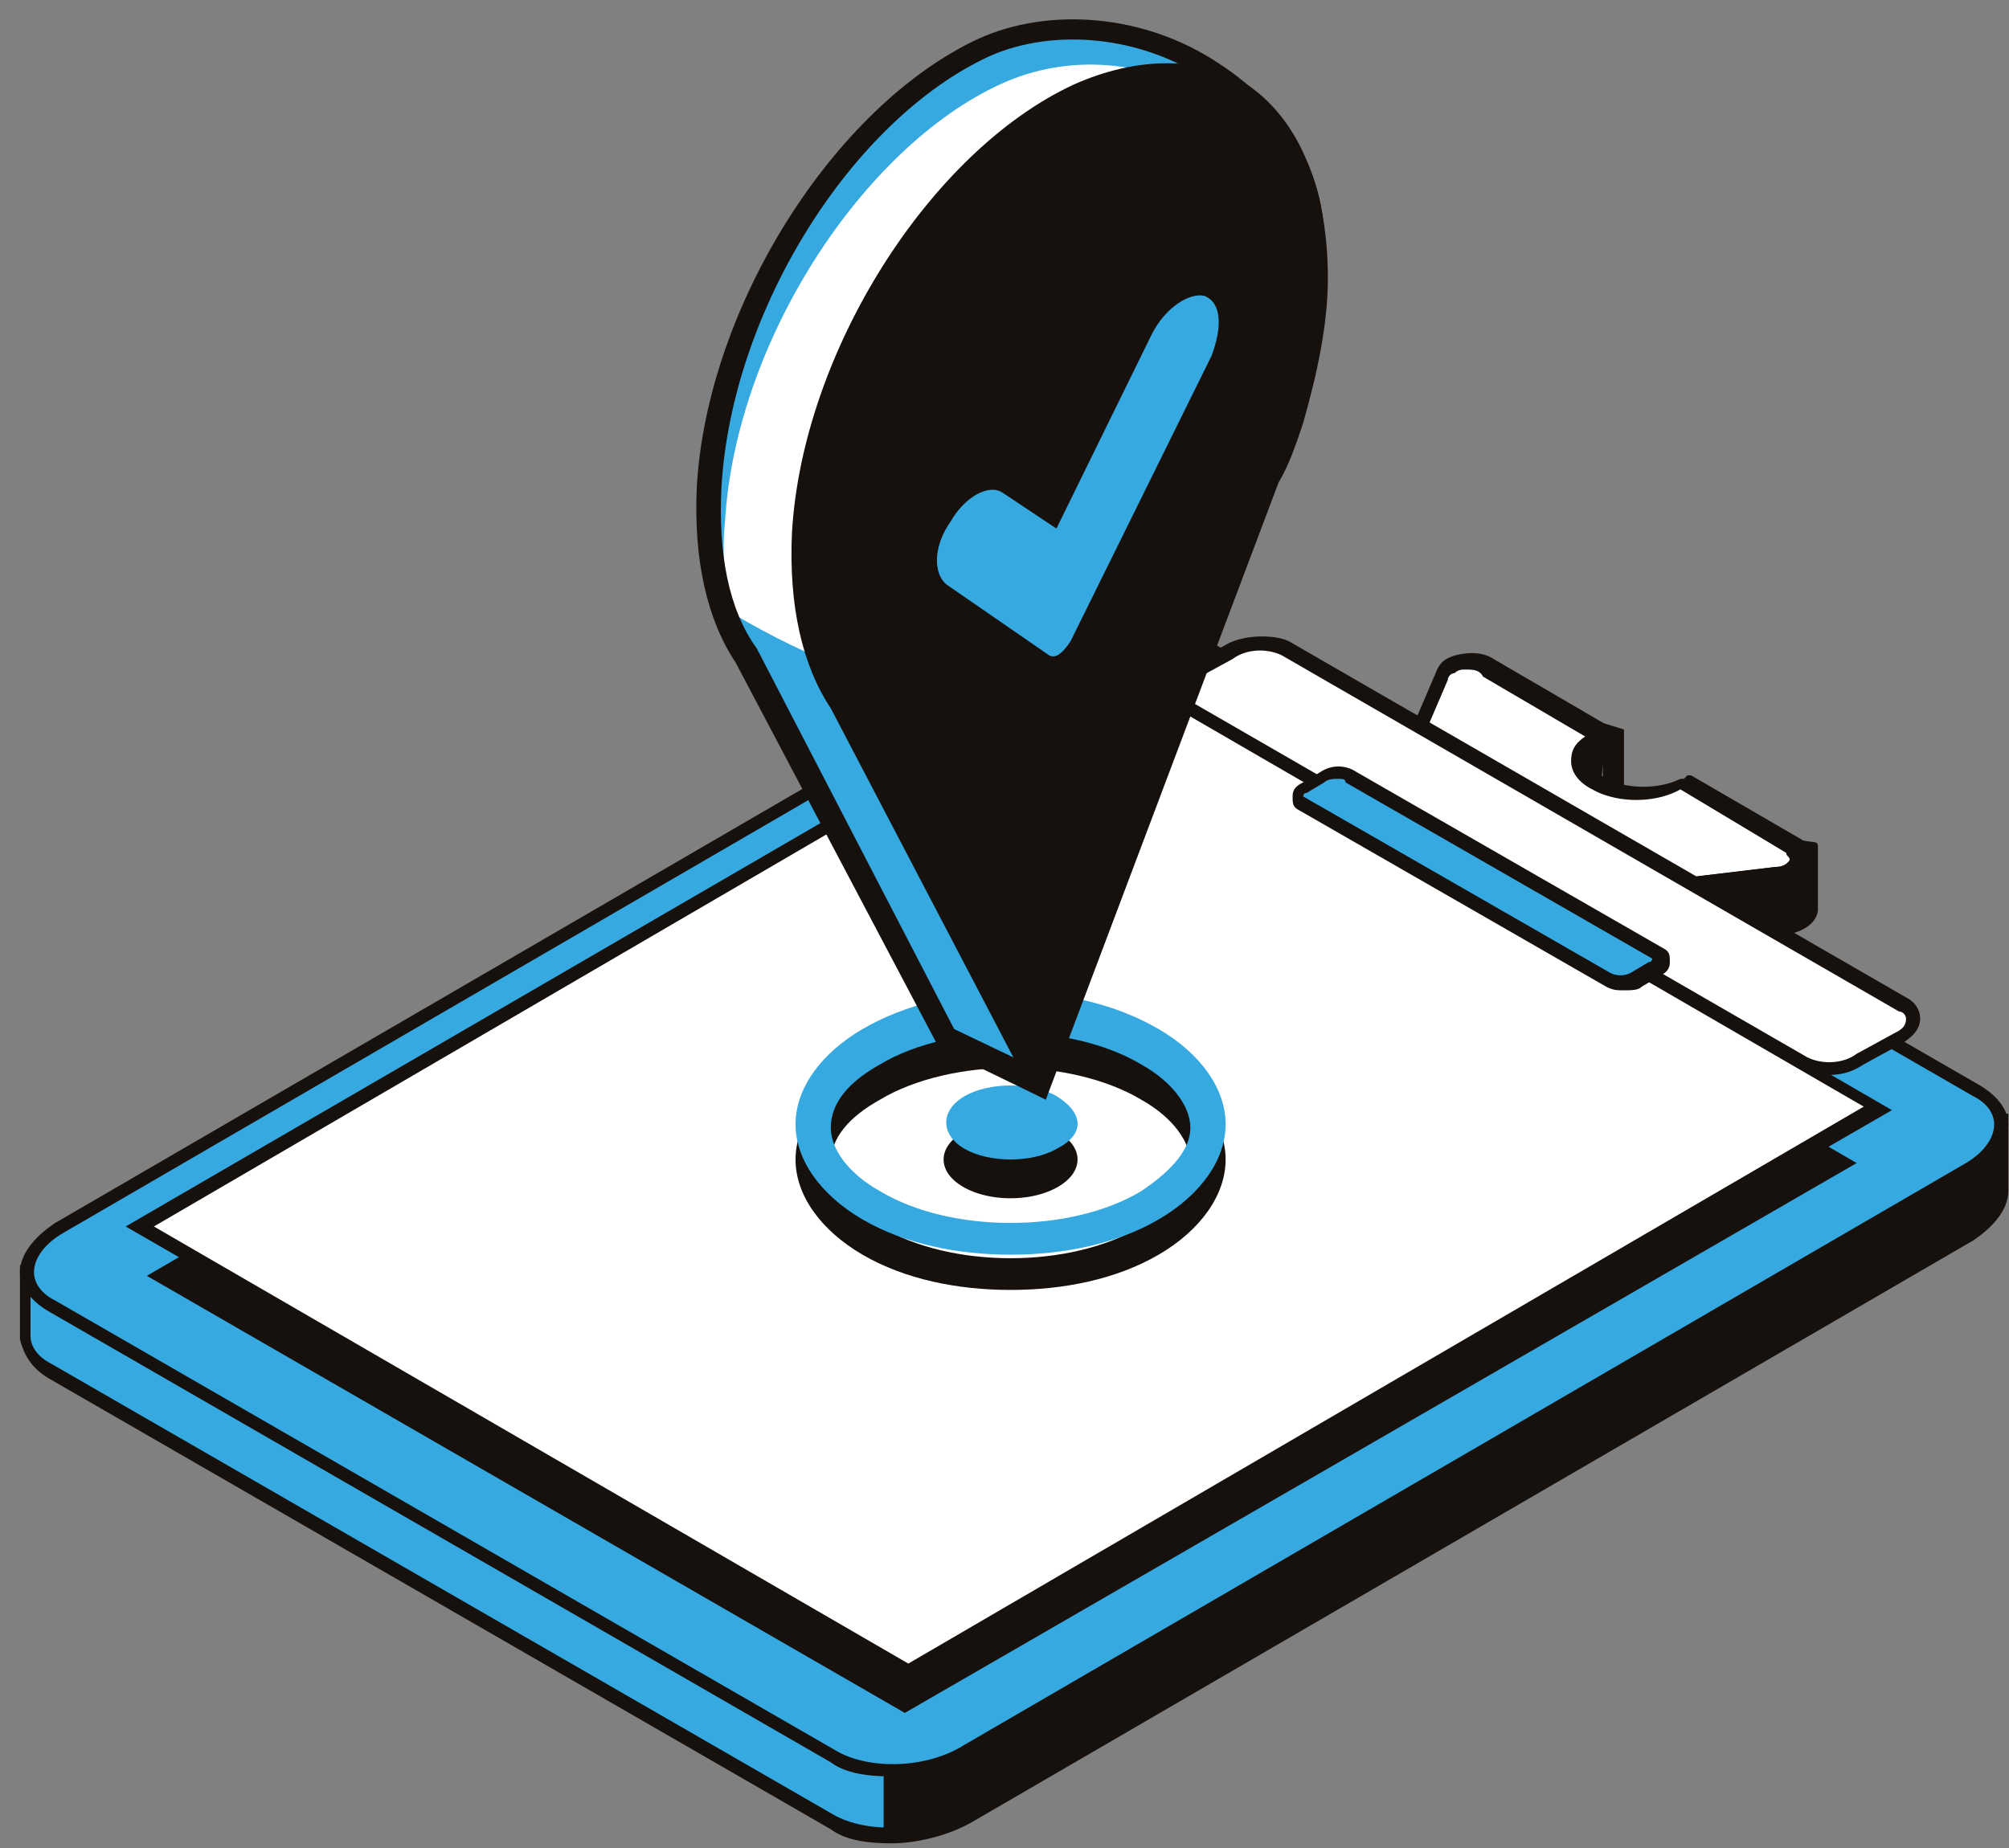 <svg xmlns="http://www.w3.org/2000/svg" width="75" height="69" fill="none"><rect width="100%" height="100%" fill="#808080" stroke="none"/><path fill="#36A9E1" d="M74.578 43.162s0-.132 0 0v-1.185h-.658l-.132-.131-29.217-16.847c-1.316-.79-3.554-.658-5.002.263L2.192 46.978c-.264.132-.527.264-.659.527h-.526v2.5c0 .395.263.922.921 1.185l29.218 16.847c1.316.79 3.554.657 5.002-.264l37.377-21.716c.79-.395 1.185-1.053 1.185-1.58v-1.315h-.132Z"/><path fill="#16110D" d="M74.578 44.61V42.108h-.658l-.132-.132-10.792-6.317c-.79 0-1.448 0-1.711.131-1.58.527-26.322 15.004-26.849 17.11-.526 2.237-1.448 13.161-1.448 13.161v2.5c1.053 0 2.238-.13 3.16-.657l37.377-21.716c.658-.527 1.053-1.053 1.053-1.58Z"/><path fill="#16110D" d="M33.252 68.826c-.922 0-1.711-.131-2.238-.526L1.798 51.453c-.658-.395-.922-.921-1.053-1.447v-2.764h.658c.131-.132.395-.264.658-.527L39.438 25c1.58-.921 3.948-.921 5.264-.263L73.92 41.582h1.053v2.896c0 .658-.526 1.316-1.316 1.842L36.279 68.037c-.921.526-2.106.79-3.027.79ZM1.139 47.636v2.238c0 .395.263.79.79 1.053l29.217 16.846c1.185.658 3.29.658 4.738-.263l37.378-21.716c.658-.395 1.053-.921 1.053-1.316V42.109h-.526c-.132 0-.132-.132-.132-.132L44.439 25.131c-1.185-.658-3.29-.658-4.738.263L2.323 47.11c-.263.132-.395.263-.658.395l-.132.132H1.14Z"/><path fill="#36A9E1" d="M31.014 65.536 1.796 48.689c-1.316-.79-1.184-1.974.395-2.895L39.57 24.078c1.448-.79 3.685-.921 5.001-.263L73.788 40.66c1.316.79 1.184 1.974-.395 2.895L36.015 65.273c-1.447.922-3.685 1.053-5 .264Z"/><path fill="#16110D" d="M33.252 66.325c-.922 0-1.711-.131-2.238-.526L1.798 48.953c-.658-.395-1.053-.922-1.053-1.448 0-.658.526-1.316 1.316-1.843l37.378-21.716c1.58-.921 3.948-.921 5.264-.263L73.92 40.529c.658.395 1.053.922 1.053 1.448 0 .658-.526 1.316-1.316 1.843L36.279 65.536c-.921.526-2.106.79-3.027.79Zm9.081-42.642c-.921 0-1.974.263-2.632.658L2.323 46.057c-.658.395-1.053.921-1.053 1.448 0 .395.263.79.79 1.053l29.218 16.846c1.184.658 3.29.658 4.738-.263l37.378-21.716c.658-.395 1.052-.921 1.052-1.448 0-.395-.263-.79-.789-1.053L44.439 24.078a5.456 5.456 0 0 0-2.106-.395Z"/><path fill="#16110D" d="M33.779 63.956 5.482 47.636l35.535-20.663.132.132 28.165 16.32-35.535 20.531Z"/><path fill="#fff" d="M33.91 62.377 5.35 45.793l36.194-21.057 28.692 16.583L33.91 62.377Z"/><path fill="#16110D" d="M33.91 62.64 4.692 45.794l36.72-21.322.132.132L70.63 41.45 33.91 62.64ZM5.745 45.794l28.165 16.32 35.667-20.795-28.165-16.32L5.745 45.794ZM65.629 31.58 62.733 30l-.131.132c-.79.527-1.316 1.185-2.106.79-.79-.527-1.711-.658-.922-1.053 0 0 .132 0 .132-.132l.263-2.237-1.184-.395-.132 1.974-3.29-3.29c-.527-.263-1.58-.132-1.711.263l-.395 1.053h-.395v2.37c0 .13.132.262.264.394l8.817 5.133c.264.131.658.263.922.131l3.29-.394c.526-.132.79-.395.79-.658v-2.37l-1.316-.131Z"/><path fill="#16110D" d="M62.865 35.528c-.264 0-.658-.131-.79-.263l-8.818-5.133c-.131-.132-.263-.132-.263-.263h-.132V26.71h.527l.394-.79c.132-.263.264-.394.659-.526.526-.131 1.053-.132 1.447.132l2.896 2.895.131-1.71 1.711.526V30l-.395-.132c-.131 0-.131 0-.131.131-.132 0-.132.132-.132.132.132.132.264.132.527.263.131.132.395.132.526.264.395.263.658.131 1.185-.395.131-.132.394-.264.658-.395h.131l.132-.132h.132l2.632 1.448 1.843.263c.131 0 .131.132.131.132v2.369c0 .395-.395.79-1.053.921l-3.29.395c-.527.263-.527.263-.658.263Zm-9.608-6.054c0 .132.132.132.132.132l8.818 5.133c.263.131.526.131.79.131l3.29-.395c.394 0 .526-.263.526-.395v-2.105l-1.053-.132v.263l-3.159-1.842c-.263.131-.394.263-.526.395-.526.394-1.053.79-1.843.394-.131-.131-.394-.131-.526-.263-.395-.263-.79-.395-.79-.658s.264-.395.527-.526c0 0 .395.263.395.131v-1.974l-.658-.263-.132 2.237-3.553-3.553c-.264-.132-.659-.132-1.053 0a.283.283 0 0 0-.264.263l-.526 1.184h-.263l-.132 1.843Z"/><path fill="#fff" d="m66.813 31.448-4.08-2.369-.132.132c-.79.526-2.106.526-3.027 0-.79-.527-.79-1.185 0-1.711 0 0 .132 0 .132-.132l-4.212-2.5c-.526-.264-1.58-.132-1.71.263l-.79 1.843c-.132.263 0 .394.263.526l8.818 5.133c.263.131.658.263.921.131l3.29-.394c.79 0 1.053-.527.527-.922Z"/><path fill="#16110D" d="M62.865 33.16c-.264 0-.658-.132-.79-.264l-8.818-5.133c-.395-.263-.526-.527-.395-.921l.79-1.843c.131-.263.263-.395.658-.526.526-.132 1.053-.132 1.448.131l4.738 2.764-.395.263c-.132 0-.132 0-.132.132-.263.132-.526.395-.526.658s.131.395.526.658c.79.395 1.975.395 2.764 0h.132l.131-.131h.132l4.08 2.369c.263.131.526.526.395.79-.132.394-.527.657-1.053.657l-3.29.395h-.395ZM54.705 25c-.132 0-.264 0-.395.13a.283.283 0 0 0-.263.264l-.79 1.843c0 .131.132.263.132.263l8.818 5.133c.263.131.526.131.79.131l3.29-.395c.395 0 .526-.263.526-.263 0-.131-.131-.131-.131-.263l-3.949-2.37c-.921.527-2.369.527-3.29 0-.526-.262-.79-.657-.79-1.052s.132-.658.527-.921l-3.817-2.238C55.23 25 54.968 25 54.705 25Z"/><path fill="#fff" d="M67.34 39.74 44.306 26.447c-.526-.263-.526-.921.131-1.185l1.448-.79c.658-.394 1.58-.394 2.106-.13l23.032 13.292c.527.263.527.921-.131 1.184l-1.448.79c-.658.395-1.58.395-2.106.132Z"/><path fill="#16110D" d="M68.26 40.135a2.48 2.48 0 0 1-1.052-.264L44.176 26.58c-.264-.132-.527-.395-.527-.79s.264-.658.658-.921l1.448-.79c.658-.395 1.843-.395 2.37-.132L71.155 37.24c.263.132.527.395.527.79s-.263.658-.658.921l-1.448.79c-.395.263-.79.395-1.316.395Zm-.789-.658c.526.263 1.316.263 1.843-.132l1.447-.79c.264-.131.395-.263.395-.526a.283.283 0 0 0-.263-.263L47.861 24.473c-.526-.263-1.316-.263-1.842.131l-1.448.79c-.264.132-.395.263-.395.527 0 .131.131.263.263.263L67.47 39.477Z"/><path fill="#36A9E1" d="M60.101 36.58 48.651 30c-.263-.131-.264-.395.131-.658l.658-.395c.264-.131.79-.263 1.053 0l11.45 6.581c.264.132.264.395-.131.658l-.658.395c-.263.131-.79.263-1.053 0Z"/><path fill="#16110D" d="M60.627 36.976c-.263 0-.395 0-.658-.132l-11.45-6.58c-.263-.132-.263-.264-.263-.527s.132-.395.395-.526l.658-.395a1.196 1.196 0 0 1 1.316 0l11.45 6.58c.263.132.263.264.263.527s-.131.395-.395.526l-.658.395c-.131.132-.394.132-.658.132Zm-10.66-7.897c-.132 0-.395 0-.527.132l-.658.395c-.131 0-.131.131-.131.131l11.45 6.58a.838.838 0 0 0 .79 0l.657-.394c.132 0 .132-.132.132-.132l-11.45-6.58c0-.132-.131-.132-.263-.132ZM37.727 44.74c1.381 0 2.5-.648 2.5-1.447 0-.8-1.119-1.448-2.5-1.448-1.38 0-2.5.648-2.5 1.448 0 .8 1.12 1.448 2.5 1.448Z"/><path fill="#16110D" d="M43.255 39.74c-3.159-1.843-7.897-1.843-11.055 0-1.58.92-2.501 2.237-2.501 3.553 0 1.316.921 2.632 2.5 3.554 1.58.921 3.554 1.316 5.528 1.316 1.974 0 3.949-.395 5.528-1.316 1.58-.922 2.5-2.238 2.5-3.554 0-1.316-.92-2.632-2.5-3.553Zm-.658 6.054c-2.632 1.58-7.107 1.58-9.74 0-1.184-.658-1.842-1.58-1.842-2.37 0-.92.658-1.71 1.843-2.368 1.316-.79 3.158-1.185 4.87-1.185 1.71 0 3.553.395 4.869 1.185 1.184.658 1.842 1.58 1.842 2.369 0 .79-.658 1.58-1.842 2.369Z"/><path fill="#36A9E1" d="M39.439 40.924c-.922-.527-2.501-.527-3.422 0-.922.526-.922 1.448 0 1.974.92.526 2.5.526 3.422 0 1.053-.526 1.053-1.316 0-1.974Z"/><path fill="#36A9E1" d="M43.255 38.423c-3.159-1.842-7.897-1.842-11.055 0-1.58.922-2.501 2.238-2.501 3.554 0 1.316.921 2.632 2.5 3.554 1.58.92 3.554 1.316 5.528 1.316 1.974 0 3.949-.395 5.528-1.316 1.58-.922 2.5-2.238 2.5-3.554 0-1.316-.92-2.632-2.5-3.554Zm-.658 6.055c-2.632 1.579-7.107 1.579-9.74 0-1.184-.659-1.842-1.58-1.842-2.37 0-.92.658-1.71 1.843-2.368 1.316-.79 3.158-1.185 4.87-1.185 1.71 0 3.553.395 4.869 1.185 1.184.658 1.842 1.579 1.842 2.369 0 .79-.658 1.579-1.842 2.369Z"/><path fill="#36A9E1" d="M36.674 1.835c-5.133 2.369-9.871 9.608-10.266 16.32-.132 2.632.395 4.87 1.448 6.317l7.502 14.214 3.553 1.711c.263-.79 5.528-25.664 5.791-26.454.527-1.71 4.343-2.895 4.475-4.606 0-6.054-7.37-9.871-12.503-7.502Zm-.658 16.057c-2.106 1.053-3.554-.264-3.422-2.764.131-2.5 1.843-5.265 3.817-6.318 1.974-.921 3.553.264 3.421 2.764 0 2.37-1.71 5.265-3.816 6.318Z"/><path fill="#fff" d="M37.332 3.151c-5.133 2.37-9.87 9.608-10.266 16.32-.131 1.316 0 2.37.264 3.422 5.922 3.553 10.397 3.29 15.003 6.449 1.448-6.712 2.896-13.688 3.028-14.082.526-1.711 3.421-3.028 3.421-4.739.132-6.185-6.317-9.739-11.45-7.37Zm-.658 15.925c-2.106 1.053-3.554-.263-3.422-2.764.132-2.5 1.843-5.264 3.817-6.317 1.974-.921 3.553.263 3.422 2.764 0 2.5-1.711 5.396-3.817 6.317Z"/><path fill="#16110D" d="m39.043 41.056-4.08-1.975v-.131l-7.502-14.214c-1.052-1.58-1.58-3.817-1.447-6.581.394-6.712 5.132-14.214 10.528-16.715 2.633-1.184 6.186-.921 8.95.922 2.632 1.71 4.08 4.211 3.949 7.107 0 1.053-1.185 1.974-2.37 2.632-.92.658-1.842 1.316-2.105 1.974-.132.263-1.053 4.87-2.106 9.608-2.106 9.607-3.554 16.32-3.685 16.715l-.132.657Zm-3.422-2.633 3.027 1.448c.527-1.974 2.238-10.134 3.554-16.188 1.316-5.791 1.974-9.476 2.106-9.74.263-.92 1.316-1.71 2.369-2.369.921-.658 1.974-1.316 1.974-2.105 0-2.501-1.316-4.87-3.554-6.45-2.5-1.71-5.79-1.974-8.16-.92-5.132 2.368-9.607 9.475-10.002 16.056-.131 2.5.263 4.606 1.316 6.054l7.37 14.214Zm-.92-19.873c-.527 0-.922-.132-1.317-.395-.921-.526-1.316-1.711-1.184-3.159.131-2.632 1.973-5.527 4.08-6.58 1.052-.527 1.974-.527 2.763 0 .79.526 1.316 1.71 1.316 3.027-.131 2.632-1.842 5.66-3.948 6.712-.658.263-1.184.395-1.71.395Zm3.026-9.608c-.395 0-.658.132-1.053.263-1.842.922-3.553 3.554-3.685 5.923 0 1.184.263 2.106.921 2.5.527.395 1.185.264 1.974-.131 1.843-.921 3.554-3.685 3.554-6.054 0-1.053-.263-1.974-.921-2.37-.132-.13-.527-.13-.79-.13Z"/><path fill="#16110D" d="M49.177 10.522c.132-6.186-3.816-9.345-8.95-6.976-5.132 2.37-9.87 9.608-10.265 16.32-.132 2.632.395 4.87 1.448 6.317l7.501 14.215 8.555-22.375c.264-.79.658-1.447.79-2.237.526-1.71.921-3.553.921-5.264Z"/><path fill="#16110D" d="m39.043 41.056-.526-.264-7.502-14.345c-1.053-1.58-1.58-3.817-1.448-6.581.395-6.712 5.133-14.214 10.53-16.715 2.368-1.053 4.737-1.053 6.448 0 1.974 1.316 3.027 3.949 3.027 7.239 0 1.71-.395 3.553-.921 5.396-.263.79-.527 1.58-.922 2.237l-8.686 23.033Zm4.475-37.773c-.921 0-1.974.263-3.027.79-5.133 2.369-9.608 9.476-10.003 16.056-.131 2.5.264 4.607 1.317 6.054l7.106 13.425 8.16-21.585c.264-.79.659-1.447.79-2.237.527-1.71.921-3.553.921-5.133 0-3.027-.92-5.528-2.632-6.58-.79-.659-1.71-.79-2.632-.79Z"/><path fill="#36A9E1" d="m39.174 24.473-3.816-2.633c-.527-.394-.527-1.447.132-2.369.526-.92 1.447-1.447 1.974-1.052l1.974 1.316 3.553-7.24c.527-1.052 1.448-1.578 1.974-1.447.658.263.658 1.185.264 2.238l-5.265 10.66c-.263.395-.526.658-.79.527Z"/></svg>